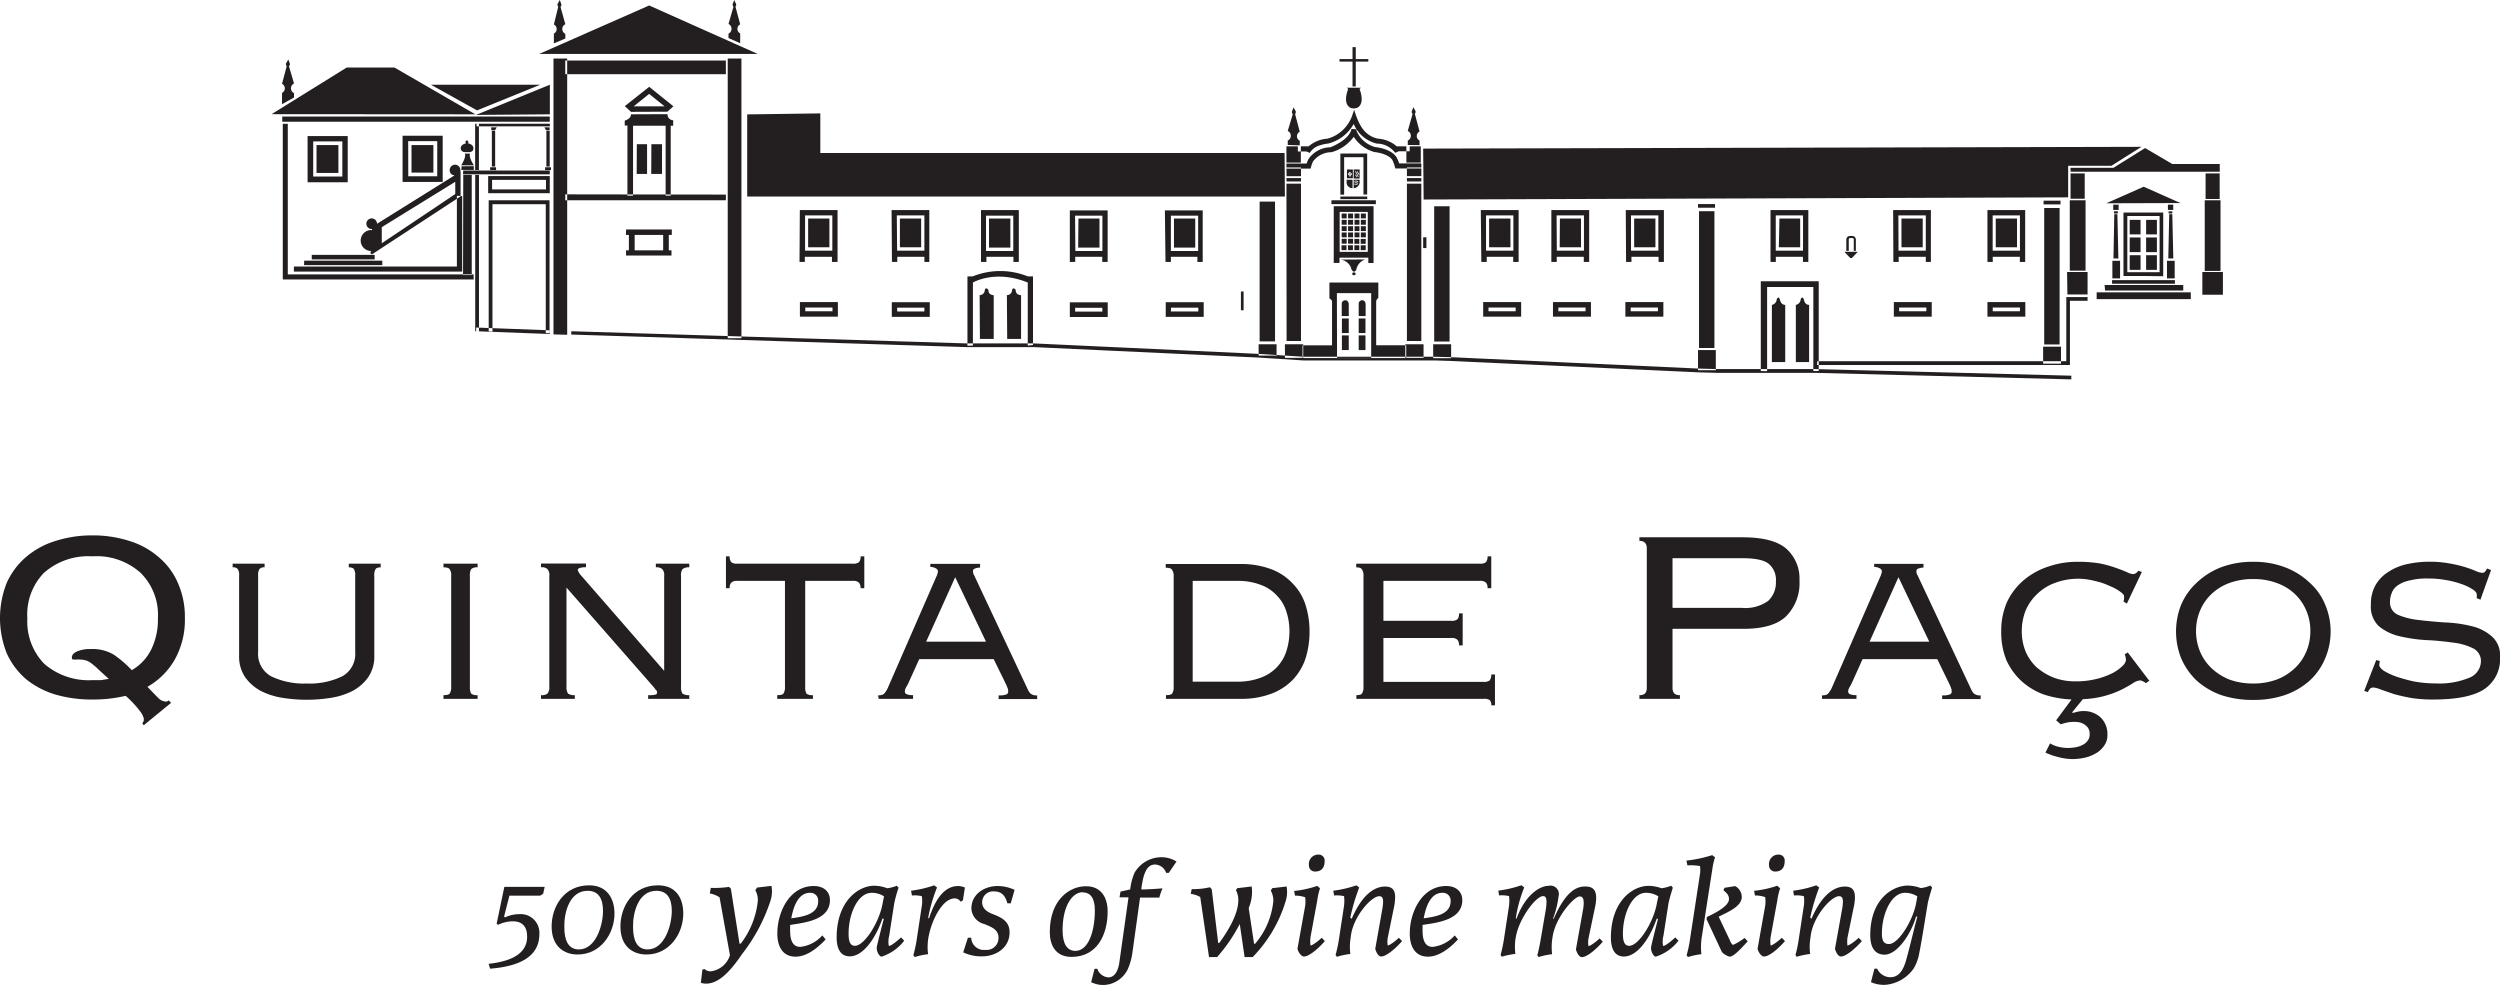 <?xml version="1.0" encoding="UTF-8"?> <svg xmlns="http://www.w3.org/2000/svg" viewBox="0 0 324.54 127.86"><defs><style>.cls-1{fill:#231f20;fill-rule:evenodd;}</style></defs><g id="Layer_2" data-name="Layer 2"><g id="Layer_1-2" data-name="Layer 1"><path class="cls-1" d="M98.05,115.56a2.64,2.64,0,0,1,.33,1.34,10.88,10.88,0,0,1-2.22,5.6H96l-1.12-7.13-.24-.24a12.43,12.43,0,0,1-2.37.13l-.13.73a3.16,3.16,0,0,1,1.27.5L94.76,124a3,3,0,0,1-2.46,2.09,1.14,1.14,0,0,1-.85-.3l-.27.09-.2,1.7a1.92,1.92,0,0,0,.69.11c1.7,0,3.24-1.73,4.68-3.86A22.69,22.69,0,0,0,100,117a4,4,0,0,0,.15-2l-1.87.22Z"></path><path class="cls-1" d="M106.75,121.43a4.49,4.49,0,0,1-2.85,1.49c-.86,0-1.33-.63-1.33-2.14,0-.21,0-.37,0-.71,2-.3,5.17-.67,5.17-3.22,0-1-.69-1.83-2.11-1.83-3.08,0-4.72,3.3-4.72,6.17,0,1.51.58,3,2.37,3,1.29,0,2.65-.89,3.9-2.24Zm-.54-4.43c0,1.67-1.88,2-3.49,2.21.28-1.54.92-3.31,2.43-3.31A1,1,0,0,1,106.21,117Z"></path><path class="cls-1" d="M114.6,117.15c-.39,2.46-2.35,5.63-3.62,5.63-.63,0-.82-.62-.82-1.57,0-2.59,1.2-5.31,3-5.31a3,3,0,0,1,1.6.46Zm.13,2.14c-.09.3-.84,3.26-.9,3.6-.11.59.34,1.3.6,1.3a6.06,6.06,0,0,0,2.95-2.07l-.41-.43c-.56.52-1.38,1.18-1.59,1.09a3.11,3.11,0,0,1,.06-1.35l.65-4.19a18,18,0,0,1,.56-2l-.23-.26a4.79,4.79,0,0,1-1.24.33,5,5,0,0,0-1.68-.33c-2.07,0-4.89,2-4.89,6.73,0,1.45.51,2.44,1.7,2.44,1.66,0,3.3-2.16,4.25-4.92Z"></path><path class="cls-1" d="M125,116.88l.26-1.66a2.24,2.24,0,0,0-.87-.2c-1.82,0-3,1.77-3.79,4.21l-.11-.09a21,21,0,0,1,1.15-3.93l-.37-.28a14.82,14.82,0,0,1-3,.7l.11.62a3.93,3.93,0,0,1,1.29.09,4.28,4.28,0,0,1,0,1.23L119,122a17.85,17.85,0,0,1-.43,2l.17.24a9.43,9.43,0,0,1,1.75-.37,5.06,5.06,0,0,1-.07-.88,7.9,7.9,0,0,1,.05-.91c.3-2.35,1.81-5.45,3.45-5.45a.86.86,0,0,1,.78.43Z"></path><path class="cls-1" d="M131.71,115.52a5.25,5.25,0,0,0-2.2-.5c-1.66,0-3.41,1-3.41,2.94a2.2,2.2,0,0,0,1.7,2c1,.41,1.82.74,1.82,1.77a1.54,1.54,0,0,1-1.71,1.58,1.64,1.64,0,0,1-1.83-1.58h-.43l-.61,1.9a5.44,5.44,0,0,0,2.44.52c1.83,0,3.58-1.12,3.58-3.13,0-1.55-1.27-2-2.39-2.44-.67-.3-1.17-.73-1.17-1.44a1.41,1.41,0,0,1,1.55-1.42c1.09,0,1.47.68,1.73,1.55h.43Z"></path><path class="cls-1" d="M136.28,121c0,1.65.71,3.22,2.83,3.22,3.3,0,4.68-2.87,4.68-5.89,0-2-1-3.28-2.76-3.28C138.94,115,136.28,116.72,136.28,121Zm4.3-5.15c.9,0,1.55.65,1.55,2.33,0,2.72-.84,5.26-2.53,5.26-1.07,0-1.66-.91-1.66-2.69C137.94,117.67,139.15,115.82,140.58,115.82Z"></path><path class="cls-1" d="M145.3,125c-.2,1.27-.73,1.88-1.42,1.88a1.64,1.64,0,0,1-1.43-1.11h-.36l-.44,1.73a3.55,3.55,0,0,0,1.64.37,3.63,3.63,0,0,0,3.09-2,8,8,0,0,0,.62-2.16l1-7.19h2.5a8.13,8.13,0,0,1,.41-1.2c-.88.08-1.92.13-2.74.15,0-.39.17-1.12.22-1.4.41-1.67,1.07-1.84,1.57-1.84a1.58,1.58,0,0,1,1.42,1.08h.35l1-1.47a3.71,3.71,0,0,0-1.92-.56,4.05,4.05,0,0,0-3.52,2,7.5,7.5,0,0,0-.57,2.18l-1.26.28-.13.75h1.17Z"></path><path class="cls-1" d="M160.44,115.56a2.63,2.63,0,0,1,.31,1.34c0,1.77-1.36,4-2.48,5.52h-.13l-.84-7-.24-.24a9.26,9.26,0,0,1-2.36.24l-.12.62a3.25,3.25,0,0,1,1.23.41l1.14,7.79H158a20.82,20.82,0,0,0,2.94-4.29l.63,4.29h1.05a17.63,17.63,0,0,0,4.25-7.16,4,4,0,0,0,.15-2l-1.87.22-.18.32a2.64,2.64,0,0,1,.33,1.34,10,10,0,0,1-2.37,5.56h-.13l-.7-4.64a5.36,5.36,0,0,0,.39-2.8l-1.87.22Z"></path><path class="cls-1" d="M171.19,110.94a1.22,1.22,0,0,0-1.27,1.38.78.78,0,0,0,.79.82c.86,0,1.25-.51,1.25-1.36A.77.77,0,0,0,171.19,110.94Zm-2.76,12.23c.1.42.49,1,.84,1,.6,0,1.68-.82,2.72-2l-.41-.43c-.59.56-1.26,1-1.45,1a3.85,3.85,0,0,1,0-1.12l.88-4.77a8,8,0,0,1,.35-1.53L171,115a13.28,13.28,0,0,1-3,.66l.11.61a3.82,3.82,0,0,1,1.32.21,4.22,4.22,0,0,1,0,1.13Z"></path><path class="cls-1" d="M175.29,119.12a25.71,25.71,0,0,1,1.16-3.91l-.37-.28a15,15,0,0,1-3,.7l.11.62a4,4,0,0,1,1.29.09,5.15,5.15,0,0,1,0,1.23l-.67,4.4a17.85,17.85,0,0,1-.43,2l.17.24a9.27,9.27,0,0,1,1.75-.37,6.78,6.78,0,0,1,0-1.85l.07-.54c.36-2.57,2.69-5.11,3.68-5.11.33,0,.5.19.5.71a6.83,6.83,0,0,1-.11,1l-.91,5.12c.11.43.4,1,.76,1,.59,0,1.68-.82,2.72-2l-.41-.43c-.6.56-1.27,1-1.45,1a3.08,3.08,0,0,1,0-1l.8-3.91a6.94,6.94,0,0,0,.16-1.36c0-1-.43-1.38-1.32-1.38s-2.72.45-4.32,4.19Z"></path><path class="cls-1" d="M188.85,121.43a4.54,4.54,0,0,1-2.86,1.49c-.85,0-1.32-.63-1.32-2.14,0-.21,0-.37,0-.71,2-.3,5.16-.67,5.16-3.22,0-1-.69-1.83-2.1-1.83-3.08,0-4.72,3.3-4.72,6.17,0,1.51.58,3,2.37,3,1.28,0,2.64-.89,3.89-2.24Zm-.54-4.43c0,1.67-1.89,2-3.49,2.21.28-1.54.91-3.31,2.42-3.31A1,1,0,0,1,188.31,117Z"></path><path class="cls-1" d="M196.77,119.2a18.39,18.39,0,0,1,1.1-4l-.37-.28a15,15,0,0,1-3,.7l.11.62a4,4,0,0,1,1.29.09,5.15,5.15,0,0,1,0,1.23l-.67,4.4a17.85,17.85,0,0,1-.43,2l.16.24a9.53,9.53,0,0,1,1.76-.37,7.69,7.69,0,0,1,0-1.85l.07-.41c.43-2.35,2.59-5.24,3.53-5.24.29,0,.44.19.44.75a7.3,7.3,0,0,1-.09,1L200,122c-.12.67-.25,1.33-.43,2l.17.24a9.27,9.27,0,0,1,1.75-.37,7.69,7.69,0,0,1,0-1.85l.06-.39c.37-2.57,2.81-5.26,3.52-5.26.32,0,.52.21.52.82a5,5,0,0,1-.09.92l-.92,5.14c.12.43.41,1,.77,1,.59,0,1.68-.82,2.72-2l-.41-.43c-.6.56-1.27,1-1.45,1a3,3,0,0,1,0-1l.84-4a5.93,5.93,0,0,0,.16-1.27c0-1.06-.48-1.47-1.41-1.47s-2.43.33-4.1,4.19l-.1,0a12.66,12.66,0,0,0,.73-2.93A1.09,1.09,0,0,0,201,115c-1,0-2.93,1-4.14,4.27Z"></path><path class="cls-1" d="M215.11,117.15c-.39,2.46-2.35,5.63-3.61,5.63-.64,0-.82-.62-.82-1.57,0-2.59,1.19-5.31,3-5.31a3,3,0,0,1,1.6.46Zm.13,2.14c-.09.3-.84,3.26-.89,3.6-.11.59.33,1.3.59,1.3a6,6,0,0,0,2.95-2.07l-.41-.43c-.56.52-1.38,1.18-1.59,1.09a3.11,3.11,0,0,1,.06-1.35l.65-4.19c.15-.67.34-1.29.56-2l-.22-.26a5,5,0,0,1-1.25.33A5,5,0,0,0,214,115c-2.07,0-4.88,2-4.88,6.73,0,1.45.5,2.44,1.69,2.44,1.66,0,3.3-2.16,4.26-4.92Z"></path><path class="cls-1" d="M222.29,112.82a8.45,8.45,0,0,1,.35-1.53l-.37-.28a17.14,17.14,0,0,1-3.34.71l.12.62a6.79,6.79,0,0,1,1.64.09,3.64,3.64,0,0,1,0,1L219.38,122a14.29,14.29,0,0,1-.43,2l.17.24a9.43,9.43,0,0,1,1.75-.37,8.32,8.32,0,0,1,.06-2.3Zm2.16,3.9c0,1-2.2,2-2.85,2.31l-.07.28,2,4.28a2.16,2.16,0,0,0,1,.6c.47,0,1.3-.82,2.35-2l-.41-.43a7.1,7.1,0,0,1-1.51.91,1.26,1.26,0,0,1-.39-.6L223.11,119c1.19-.6,3-1.32,3-2.57a1.61,1.61,0,0,0-.86-1.4l-1.38.22-.14.32C224.15,115.93,224.45,116.19,224.45,116.72Z"></path><path class="cls-1" d="M230.92,110.94a1.22,1.22,0,0,0-1.27,1.38.78.78,0,0,0,.79.82c.85,0,1.24-.51,1.24-1.36A.76.76,0,0,0,230.92,110.94Zm-2.76,12.23c.09.42.48,1,.84,1,.6,0,1.68-.82,2.72-2l-.41-.43c-.59.56-1.27,1-1.45,1a3.52,3.52,0,0,1,0-1.12l.87-4.77a7.85,7.85,0,0,1,.36-1.53l-.38-.34a13,13,0,0,1-3,.66l.11.61a3.88,3.88,0,0,1,1.33.21,4.22,4.22,0,0,1,0,1.13Z"></path><path class="cls-1" d="M235,119.12a25.71,25.71,0,0,1,1.16-3.91l-.38-.28a14.72,14.72,0,0,1-3,.7l.11.62a3.89,3.89,0,0,1,1.28.09,4.28,4.28,0,0,1,0,1.23l-.67,4.4a15.82,15.82,0,0,1-.42,2l.16.24a9.61,9.61,0,0,1,1.75-.37,6.75,6.75,0,0,1,0-1.85l.07-.54c.36-2.57,2.69-5.11,3.67-5.11.34,0,.51.19.51.71a6.83,6.83,0,0,1-.11,1l-.92,5.12c.11.43.41,1,.77,1,.59,0,1.67-.82,2.72-2l-.41-.43c-.6.56-1.27,1-1.46,1a3.73,3.73,0,0,1,0-1l.8-3.91a6.34,6.34,0,0,0,.17-1.36c0-1-.43-1.38-1.32-1.38s-2.72.45-4.33,4.19Z"></path><path class="cls-1" d="M247.38,124.86c-.5,1.61-1.23,2-2,2a1.92,1.92,0,0,1-1.7-1.11h-.35l-.45,1.75a4.23,4.23,0,0,0,1.83.35,5,5,0,0,0,3.74-2.16,6,6,0,0,0,.71-2c.19-.95.32-1.77.49-2.74l.61-3.73c.15-.67.34-1.29.56-2l-.22-.26a5.07,5.07,0,0,1-1.25.33,5,5,0,0,0-1.68-.33c-1.9,0-4.88,1.68-4.88,6.43,0,1.75.71,2.54,1.86,2.54,1.6,0,3.41-2.6,4.08-4.94h.17C248.54,120.29,247.77,123.59,247.38,124.86Zm1.38-7.71c-.37,2.23-2.28,5.4-3.54,5.4-.64,0-.92-.39-.92-1.34,0-2.59,1.22-5.31,3-5.31a3,3,0,0,1,1.6.46Z"></path><path class="cls-1" d="M63.62,125.75c3.64-.29,6.4-1.45,6.4-4.5a2.43,2.43,0,0,0-2.59-2.58,4.47,4.47,0,0,0-1.87.42l-.12-.12.69-2.7h4l.38-.25.2-.89H65.47l-1,4.8.2.12a4.53,4.53,0,0,1,1.89-.45c1.2,0,1.87.64,1.87,2,0,2.68-3.08,3.3-5,3.52Z"></path><path class="cls-1" d="M76.28,115.64c1.4,0,2,1,2,2.61,0,1.84-.92,5-3.13,5-1.42,0-1.89-1.25-1.89-2.88C73.21,118.49,73.92,115.64,76.28,115.64Zm-4.67,4.63c0,2.58,1.6,3.64,3.37,3.64,3,0,4.79-2.73,4.79-5.31,0-2-1-3.67-3.29-3.67C73.21,114.93,71.61,117.71,71.61,120.27Z"></path><path class="cls-1" d="M85.21,115.64c1.4,0,2,1,2,2.61,0,1.84-.93,5-3.14,5-1.41,0-1.89-1.25-1.89-2.88C82.14,118.49,82.85,115.64,85.21,115.64Zm-4.67,4.63c0,2.58,1.6,3.64,3.38,3.64,3,0,4.78-2.73,4.78-5.31,0-2-.94-3.67-3.28-3.67C82.14,114.93,80.54,117.71,80.54,120.27Z"></path><path class="cls-1" d="M258,27.27h4.9V34h-.69v-.66h-3.52V34H258Zm.68.69h3.54v4.58h-3.54Zm.4,4.14h2.76V28.37h-2.76Zm-13.32-4.83h4.9V34H250v-.66h-3.52V34h-.69Zm.68.69H250v4.58h-3.54Zm.4,4.14h2.76V28.37h-2.76Zm-17-4.83h4.91V34h-.7v-.66h-3.52V34h-.69Zm.68.69h3.54v4.58h-3.54Zm.4,4.14h2.77V28.37H231Zm-19.87-4.83H216V34h-.69v-.66h-3.52V34h-.7Zm.68.69h3.55v4.58h-3.55Zm.41,4.14h2.76V28.37h-2.76Zm-10.75-4.83h4.91V34h-.7v-.66h-3.51V34h-.7Zm.68.69h3.55v4.58H202.1Zm.4,4.14h2.77V28.37H202.5Zm-10.24-4.83h4.91V34h-.7v-.66H193V34h-.7Zm.68.69h3.55v4.58h-3.55Zm.4,4.14h2.77V28.37h-2.77ZM258,39.21h4.92v1.9H258Zm.69.71h3.53v.49h-3.53Zm-12.84-.71h4.92v1.9h-4.92Zm.69.71h3.53v.49h-3.53ZM211,39.21h4.93v1.9H211Zm.69.71h3.54v.49h-3.54Zm-10.09-.71h4.93v1.9h-4.93Zm.7.71h3.53v.49h-3.53Zm-9.76-.71h4.93v1.9h-4.93Zm.69.71h3.53v.49h-3.53Zm72,7.29h2.32V45h-2.32Zm.06-20.68h2.2v-.48h-2.2Zm.08,18.19h2V27h-2Zm7.9-7h10.15V37H273.21ZM186.05,46.5h2.33V44.69h-2.33Zm.13-2.16h2V26.78h-2ZM52.26,17.62h5.21v6H52.26Zm.73.7h3.77v4.56H53Zm.43,4.09h2.84V18.83H53.42Zm50.42,16.8h4.93v1.9h-4.93Zm.7.71h3.53v.49h-3.53Zm72.1-8.08h.65v.63h-.65Zm-.82,0h.64v.63h-.64Zm-.84,0h.65v.63H175Zm-.83,0h.65v.63h-.65Zm2.49-.82h.65v.63h-.65Zm-.82,0h.64v.63h-.64ZM175,31h.65v.63H175Zm-.83,0h.65v.63h-.65Zm2.49-.82h.65v.63h-.65Zm-.82,0h.64v.63h-.64Zm-.84,0h.65v.63H175Zm-.83,0h.65v.63h-.65Zm2.49-.82h.65V30h-.65Zm-.82,0h.64V30h-.64Zm-.84,0h.65V30H175Zm-.83,0h.65V30h-.65Zm2.49-.82h.65v.63h-.65Zm-.82,0h.64v.63h-.64Zm-.84,0h.65v.63H175Zm-.83,0h.65v.63h-.65Zm2.49-.82h.65v.63h-.65Zm-.82,0h.64v.63h-.64Zm-.84,0h.65v.63H175Zm-.83,0h.65v.63h-.65Zm-89.61-9h1.38v3.86H84.54Zm-1.89,0H84v3.86H82.65Zm33.1,20.51h4.93v1.9h-4.93Zm.69.71H120v.49h-3.53Zm34.87-.71h4.93v1.9h-4.93Zm.69.71h3.54v.49H152ZM115.74,27.27h4.9V34H120v-.66h-3.52V34h-.69Zm.68.69H120v4.58h-3.54Zm.4,4.14h2.76V28.37h-2.76Zm10.53-4.83h4.91V34h-.7v-.66h-3.51V34h-.7ZM128,28h3.54v4.58H128Zm.39,4.14h2.77V28.37h-2.77Zm10.49-4.83h4.91V34h-.7v-.66h-3.51V34h-.7Zm.68.69h3.55v4.58H139.6Zm.4,4.14h2.77V28.37H140Zm11.26-4.83h4.91V34h-.69v-.66H152V34h-.7ZM152,28h3.54v4.58H152Zm.4,4.14h2.76V28.37h-2.76ZM73.39,5V4.39a.69.69,0,0,1,0-1.25L72.76.89a.34.34,0,0,0,.11-.34L72.67,0l-.2.36a.38.38,0,0,0,0,.51L71.9,3.18a.66.66,0,0,1,0,1.18V5.63Zm65.49,34.25h4.92v1.9h-4.92Zm.69.71h3.53v.49h-3.53ZM81.28,29.79h5.93v.71h-.39v2h.35v.67h-5.9V32.5h.37v-2h-.39Zm1.11.71h3.7v2h-3.7Zm78.7,9.78h.35V37.84h-.35ZM81.9,14.84c.06.58-.8.82-.8.82v.64h.35v9.1h.73V16.32h4.23V25.4h.66V16.32h.32v-.71a.76.76,0,0,1-.74-.79ZM127.21,44H129V38.32s-.72,0-.68-.67c0,0-.32-.48-.48,0a.66.66,0,0,1-.67.66Zm3.54,0h1.8V38.32s-.73,0-.69-.67c0,0-.32-.48-.48,0a.65.65,0,0,1-.67.66ZM172.84,26.5h5.77V26h-5.77Zm2.92,9.22a.18.18,0,1,0,0-.35.18.18,0,1,0,0,.35Zm-2.62-8.95v7.36h.75v-.68h3.74v.69h.68V26.77Zm.77.74h3.65V32.7h-3.65ZM174,33.7A1.65,1.65,0,0,1,175.45,35s.34.59.62,0a1.75,1.75,0,0,1,1.15-1.32Zm2.5-9.94a.84.84,0,0,1-.77.67v-1.1h.77v-.15h-.77V22h.77Zm-.92-.43v1.1a.77.77,0,0,1-.77-.64v-.46ZM174.86,22h.76v1.14h-.77Zm1,1.59,0,0a.31.31,0,0,1,.41.08l.07-.07a.41.41,0,0,0-.52-.09l-.06,0Zm0,.22,0,0a.28.28,0,0,1,.36.06l.08-.06a.37.37,0,0,0-.48-.08l0,0Zm0,.2,0,0a.27.27,0,0,1,.32,0l.06-.07a.36.36,0,0,0-.42,0l0,0ZM174,25.85h3.49v-.34H174Zm3.48-.6V19.93H174v5.34h.49V20.41H177v4.84ZM71.37,22.86v2.22h-8V22.86Zm-.49.49h-7v1.24h7Zm-9.4,12.27H37.36l0-19.55h-.65l0,20.21H61.49Zm107.61,9.21h3.83V39.09s-.13-.28-.34-.34V36.68h6.35v2a.62.62,0,0,0-.28.46v5.68h3.9v1.66H169.09Zm4.46-6.78H178v8.42h-4.43ZM61.87,16.4h9.51v-.34H61.87Zm113.62,6.33v-.24h-.11v.05h-.09v-.08h.05v-.11h-.23v.11h.06v.08h-.08v-.05H175v.24h.12v-.07h.08v.11h-.06v.12h.23v-.12h-.05v-.11h.09v.07Zm.89,20.81h.88v1.9h-.88Zm-2.18,0h.89v1.9h-.89Zm2.18-2.2h.88v1.9h-.88Zm-2.18,0h.89v1.9h-.89Zm2.18-.31h.9V39.51s0-.55-.46-.53a.44.44,0,0,0-.44.46Zm-2.2,0h.91V39.51s0-.55-.47-.53a.44.44,0,0,0-.44.46ZM71.39,25.51H61.93m2,17.54V26.51h6.92V43.25h.49V26h-7.9v17Zm-.18-26.52h.74l-.23.39H63.8Zm-.12,5.18h.77v.37h-.77ZM63.85,17h.43v4.62h-.43Zm99.54,29.16h2.33V44.69h-2.33Zm.13-1.84h2V26.17h-2Zm21.23-12.12h.42V30.8h-.42Zm98.31-5.84-4.77-2.12-4.86,2.15ZM220.43,48.06h2.31V45.44h-2.31Zm0-21.09h2.21v-.48h-2.21Zm15.44,20.41h32.84V39.05H271v-.49h-2.76v8.33H235.92ZM231.75,47V39.58c-.61,0-.7-.75-.7-.75-.18-.45-.4,0-.4,0a.78.78,0,0,1-.63.75V47Zm3.1,0V39.58c-.61,0-.69-.75-.69-.75-.19-.45-.4,0-.4,0a.78.78,0,0,1-.63.75V47Zm33.53-8.77H271V35.31h-2.66Zm.31-3.09h2.05V26h-2.05Zm.1-9.34h1.84V22.51h-1.84Zm7.68,4.63h1.41V28.54h-1.41Zm2.13,0H280V28.54h-1.4Zm-2.13,2.3h1.41V30.83h-1.41Zm2.13,0H280V30.83h-1.4Zm-2.13,2.3h1.41V33.13h-1.41Zm2.13,0H280V33.13h-1.4Zm-4.38,1.11h1V33.86h-1Zm7.09,0h1V33.86h-1Zm-3-8.1h-2.15v7.3h4.19v-7.3Zm0,7.79h-2.65V27.59h5.16v8.27ZM275,33.55l-.13-5.74h-.4l-.11,5.74Zm7.13,0L282,27.81h-.4l-.12,5.74Zm-7.8-6.3h.7v-.68h-.7Zm.1.46h.5v-.28h-.5Zm7-.46h.69v-.68h-.69Zm.1.46H282v-.28h-.49Zm-219.84-5V43h.49V22.72ZM74.15,43.43l51.33,1.63h8.71l29.24,1.36,5.74.37h17l2.21.07,32.22,1.48,2.22.06h12.77l33.3.85v-.48l-33.3-.86H222.81l-2.22-.06-32.21-1.48-2.22-.06h-17l-5.74-.37L134.2,44.58h-8.72L74.17,43Zm29.68-16.16h4.9V34H108v-.66h-3.52V34h-.69Zm.68.69h3.54v4.58h-3.54Zm.4,4.14h2.76V28.37h-2.76ZM126.3,44.86V36.68s2.87-1.73,7.12,0v8.18l.68-.07V35.88h-.68a9.54,9.54,0,0,0-7.15,0h-.68v9Zm40.46-25H106.49V14.72L97,14.85l0,10.66h69.8ZM94.47,43.9h1.78V7.6H94.47Zm-22.62-.49,1.78.05V7.6H71.85ZM73.38,7.86V9.63H94.23V7.86Zm8.53,6.66-.8-.74,3.17-2.51,3.14,2.53-.78.7Zm.36-.72h4l-2-1.61Zm2-13.09L70,7H98.36Zm11.82,4.9V4.34a.66.66,0,0,1,0-1.18L95.47.86a.36.36,0,0,0,0-.5L95.32,0l-.21.53a.35.35,0,0,0,.11.33l-.65,2.25a.7.7,0,0,1,0,1.26v.57ZM73.38,25.23V26H94.23v-.74Zm-2-10.39V11l-9.59,3.92Zm-9.67,0L51.21,8.77H45l-9.74,6.05Zm.22-.51L70.13,11H55.94ZM36.64,15.8H71.37v-.67H36.64Zm1.53-3.14v-.57a.69.69,0,0,1,0-1.25l-.66-2.25a.36.36,0,0,0,.12-.34l-.21-.53-.2.37a.37.37,0,0,0,0,.5l-.61,2.29a.66.66,0,0,1,0,1.18v1.47Zm1.76,5h5.21v6H39.93Zm.73.7h3.78v4.56H40.66Zm.43,4.09h2.84V18.83H41.09Zm18.7-.09v3.13L48.32,33a.22.22,0,0,1-.23-.21.21.21,0,0,1,.21-.21,1.36,1.36,0,1,1,0-2.71v-.14a.69.69,0,1,1,.64-.68l10.08-6.29a.64.64,0,0,1-.64-.69.69.69,0,1,1,1.38,0Zm-.69,1.24,0,1.59-9.54,6.39V29.49ZM40.47,33.67h8.17v-.58H40.47Zm-1,.75H49.63v-.58H39.49Zm19.84-9v9.18H38.15v.66H60V25.45ZM176,11.22V8h1.63V7.67H176V6.12h-.42V7.67h-1.69V8h1.69v3.23ZM61,19.75s.48-.08.45-.45c0,0,.11-.48-.63-.68-.12,0,0-.13,0-.2l-.21-.24-.21.24c0,.07.17.17.05.2-.74.2-.63.68-.63.68,0,.37.47.46.47.45Zm.52,1.71s-.72-1.07-.5-1.52v0h-.68v0c.23.45-.47,1.52-.47,1.52Zm-1.63.6h1.62v-.48H59.92Zm.22,13.65h1.13v-13H60.14Zm0-13.08H71.37v-.49H60.13Zm1.57-6.56v6h.49v-6Zm9.67.46h-.68l.23.39h.45Zm.18,5.18h-.77v.37h.77ZM71.36,17h-.43v4.62h.43ZM61.81,43l9.55.36,0-.48-9.55-.36Zm105,3.46h2.37V44.69H166.8Zm.21-2.19h1.87V23.84H167Zm0-20.71h1.87v-.44H167Zm0-.69h1.87V21.74H167Zm15.41,23.59h2.37V44.69h-2.37Zm.21-2.19h1.87V23.84h-1.87Zm0-20.71h1.87v-.44h-1.87Zm0-.69h1.87V21.74h-1.87Zm-13.91-4v-.59a.66.66,0,0,1,0-1.18l-.61-2.3a.37.37,0,0,0,0-.5l-.2-.36-.2.53a.32.32,0,0,0,.11.33L167.17,17a.69.69,0,0,1,0,1.25v.57ZM167,21.11h1.87V19H167Zm11.41-1.37c.7.06,2.12.41,2.41,1.18a5.28,5.28,0,0,1,.31.95h3.38v-.66h-2.87l-.11-.3-.12-.26c-.4-1-1.86-1.45-2.86-1.55A3.69,3.69,0,0,1,176.1,17a.79.79,0,0,1,0-.21l-.65-.05c-.24,1.15-1.79,2-2.74,2.38a3.53,3.53,0,0,0-2.86,1.55,5.48,5.48,0,0,0-.23.56H167v.66h3.14a5.79,5.79,0,0,1,.21-.71l.1-.22a3,3,0,0,1,2.41-1.2,5.43,5.43,0,0,0,2.88-2A4.71,4.71,0,0,0,178.42,19.74Zm-8.38.11a2.26,2.26,0,0,1,1.37-1,4.49,4.49,0,0,1,1-.21,5.23,5.23,0,0,0,3.33-2.55,4.36,4.36,0,0,0,3,2.55,3,3,0,0,1,2.39,1.2l.46-.2H183V19h-1.67a4.17,4.17,0,0,0-2.46-1c-1.95-.43-2.56-2.13-3.08-3.75l-.32.93A4.72,4.72,0,0,1,172.34,18a4.17,4.17,0,0,0-2.46,1h-1.4v.66h1.11Zm5.59-8.46h-.8l.2.15c-.82,2.2.39,2.49.39,2.49l.34.05.34-.05s1.21-.29.4-2.49l.19-.15h-1.06Zm8.66,7.45v-.59a.66.66,0,0,1,0-1.18l-.61-2.3a.37.37,0,0,0,0-.5l-.19-.36-.21.53a.32.32,0,0,0,.11.33L182.75,17a.69.69,0,0,1,0,1.25v.57Zm-1.71,2.27h1.87V19h-1.87Zm-6.45,1.15.28.44.08-.05-.28-.44Zm-.21,0,.38.71.08-.05-.37-.71Zm0,.45.21.29.08-.06-.22-.29Zm8.9,3.19,83.67-.28,0-4.1h5.62L278,19.06l-93.25.23Zm84-3.61h19.35v-1H282l-3.53-2.07-4.1,2.56s-5.6,0-5.6,0ZM285.9,38.26h2.67V35.31H285.9Zm.31-3.09h2.05V26h-2.05Zm.11-9.34h1.83V22.51h-1.83Zm-14.14,13H284.4v-.88H272.18Zm2-2h8.16v-.46h-8.16Zm-53.62,8.35h2V27.42h-2Zm8.84,3V37.26h6v10.9l.7,0V36.51h-7.52l0,11.66ZM240.2,33.5h.2l.77-.81h-1.74Zm.26-2.6a.18.18,0,0,1,.19.19v1.48h.27V31.09a.47.47,0,0,0-.46-.46h-.32a.47.47,0,0,0-.46.46v1.48H240V31.09a.18.18,0,0,1,.19-.19Z"></path><path class="cls-1" d="M11.76,84.26a4.12,4.12,0,0,0-1.79.32c-.43.21-.64.46-.64.76s.12.28.36.28a1,1,0,0,0,.24,0,1,1,0,0,1,.32,0,3,3,0,0,1,.92.12,2.18,2.18,0,0,1,.71.39,6.83,6.83,0,0,1,.88.76l1.36,1.24-1,.16c-.35,0-.7,0-1.08,0a8.81,8.81,0,0,1-6.3-2.12,7.88,7.88,0,0,1-2.19-5.9A7.76,7.76,0,0,1,5.7,74.37,8.69,8.69,0,0,1,12,72.22a8.54,8.54,0,0,1,6.26,2.15,7.68,7.68,0,0,1,2.24,5.86,8.84,8.84,0,0,1-.88,4.11A6.39,6.39,0,0,1,17.11,87a14.21,14.21,0,0,0-2.32-2A5.33,5.33,0,0,0,11.76,84.26Zm6.9,9.89,3.55-2.91-.32-.32a.5.5,0,0,1-.35.16,1.48,1.48,0,0,1-1-.48c-.32-.32-.79-.8-1.4-1.44a9.43,9.43,0,0,0,3.55-3.54A10.55,10.55,0,0,0,24,80.23a10.82,10.82,0,0,0-.92-4.58,9,9,0,0,0-2.51-3.35,10.35,10.35,0,0,0-3.79-2.08A15.57,15.57,0,0,0,12,69.5a15.55,15.55,0,0,0-4.78.72A10.69,10.69,0,0,0,3.39,72.3,9.57,9.57,0,0,0,.88,75.65a12.38,12.38,0,0,0,0,9.17,9.66,9.66,0,0,0,2.51,3.35,11.07,11.07,0,0,0,3.83,2,16.9,16.9,0,0,0,4.78.64,18.36,18.36,0,0,0,4.31-.48,13.15,13.15,0,0,1,1.87,2,2.56,2.56,0,0,1,.48.91,1,1,0,0,1,0,.28.51.51,0,0,1-.2.36Z"></path><path class="cls-1" d="M48.59,85.14V74.77a1.55,1.55,0,0,1,.16-.88c.1-.16.33-.24.67-.24v-.48H45.28v.48c.34,0,.57.08.67.24a1.55,1.55,0,0,1,.16.88v9.85a3.31,3.31,0,0,1-1.71,3.19,9.76,9.76,0,0,1-4.59.92,9.75,9.75,0,0,1-4.58-.92,3.3,3.3,0,0,1-1.72-3.19V74.77a1.55,1.55,0,0,1,.16-.88.77.77,0,0,1,.68-.24v-.48H30.2v.48a.77.77,0,0,1,.68.24,1.55,1.55,0,0,1,.16.88V85.14a4.72,4.72,0,0,0,.8,2.79,5.9,5.9,0,0,0,2.07,1.79,9.46,9.46,0,0,0,2.83.88,19.76,19.76,0,0,0,6.14,0,9.43,9.43,0,0,0,2.84-.88,5.9,5.9,0,0,0,2.07-1.79A4.72,4.72,0,0,0,48.59,85.14Z"></path><path class="cls-1" d="M57.57,90.72H62v-.48a1.21,1.21,0,0,1-.84-.2,1.87,1.87,0,0,1-.16-.92V74.77a1.64,1.64,0,0,1,.16-.88,1.09,1.09,0,0,1,.84-.24v-.48H57.57v.48c.43,0,.69.08.8.24a1.34,1.34,0,0,1,.2.88V89.12a1.52,1.52,0,0,1-.2.92c-.11.14-.37.2-.8.2Z"></path><path class="cls-1" d="M70.23,90.72h4.39v-.48a1.37,1.37,0,0,1-.88-.2,1.52,1.52,0,0,1-.2-.92V76.28L84.83,89.16l.31.4a.38.38,0,0,1,.16.32.27.27,0,0,1-.16.28,3.15,3.15,0,0,1-1,.08v.48h5.34v-.48a1.39,1.39,0,0,1-.88-.2,1.53,1.53,0,0,1-.19-.92V74.77a1.35,1.35,0,0,1,.19-.88,1.25,1.25,0,0,1,.88-.24v-.48H85.14v.48a1.08,1.08,0,0,1,.84.24,1.16,1.16,0,0,1,.24.88V87.09l-10.8-12.4A2,2,0,0,1,75,74c0-.11.06-.19.2-.24a2.13,2.13,0,0,1,.87-.12v-.48H70.23v.48a1.08,1.08,0,0,1,.84.24,1.16,1.16,0,0,1,.24.88V89.12a1.3,1.3,0,0,1-.24.92,1.19,1.19,0,0,1-.84.2Z"></path><path class="cls-1" d="M112.2,76.36V72.22h-.48a1.18,1.18,0,0,1-.2.75,1.12,1.12,0,0,1-.8.2h-15a1.12,1.12,0,0,1-.8-.2,1.18,1.18,0,0,1-.2-.75h-.48v4.14h.48a1,1,0,0,1,.2-.71,1,1,0,0,1,.8-.24h6.18V89.12a1.52,1.52,0,0,1-.2.92c-.11.14-.37.2-.8.2v.48h4.63v-.48a1.19,1.19,0,0,1-.84-.2,1.76,1.76,0,0,1-.16-.92V75.41h6.18a1,1,0,0,1,.8.24,1,1,0,0,1,.2.71Z"></path><path class="cls-1" d="M124,74.93l4,8.37h-7.77Zm-9.93,15.79h4.46v-.48a2,2,0,0,1-.83-.12.38.38,0,0,1-.24-.36,1.27,1.27,0,0,1,.15-.51,4.42,4.42,0,0,0,.36-.68l1.36-3H129l1.64,3.35c.05.13.1.26.16.39a1.42,1.42,0,0,1,.08.48.38.38,0,0,1-.24.36,2.5,2.5,0,0,1-1,.12v.48h5v-.48a1.22,1.22,0,0,1-.87-.24,2,2,0,0,1-.36-.56l-6.82-14.51a2.49,2.49,0,0,0-.2-.4,1.14,1.14,0,0,1-.08-.4.34.34,0,0,1,.28-.36,1.77,1.77,0,0,1,.64-.12v-.48h-6.46v.4a1.41,1.41,0,0,1,.75.2.45.45,0,0,1,.24.36,2,2,0,0,1-.2.68l-6.3,14.44a2.79,2.79,0,0,1-.44.71c-.13.19-.41.28-.83.28Z"></path><path class="cls-1" d="M152.36,74.77V89.12a1.52,1.52,0,0,1-.2.92c-.11.14-.37.2-.8.2v.48H161a10.88,10.88,0,0,0,4.07-.68,7.53,7.53,0,0,0,2.79-1.83,7.38,7.38,0,0,0,1.64-2.8A11.49,11.49,0,0,0,170,82a11.32,11.32,0,0,0-.52-3.47,7,7,0,0,0-1.64-2.75,7.28,7.28,0,0,0-2.79-1.88,11.08,11.08,0,0,0-4.07-.68h-9.65v.48c.43,0,.69.08.8.24A1.34,1.34,0,0,1,152.36,74.77Zm2.47,13.72V75.41h5.7a8.3,8.3,0,0,1,3.15.52,5.27,5.27,0,0,1,2.12,1.43,5.06,5.06,0,0,1,1.2,2.07,7.88,7.88,0,0,1,.39,2.52A8.2,8.2,0,0,1,167,84.5a5.41,5.41,0,0,1-1.2,2.07,5.53,5.53,0,0,1-2.12,1.4,8.5,8.5,0,0,1-3.15.52Z"></path><path class="cls-1" d="M177,74.77V89.12a1.52,1.52,0,0,1-.2.92c-.11.14-.35.2-.72.2v.48h16.51a1.34,1.34,0,0,1,.8.16.87.87,0,0,1,.2.68h.48v-4h-.48a1.19,1.19,0,0,1-.2.76,1.17,1.17,0,0,1-.8.2h-13V82.82h8.81a1,1,0,0,1,.8.24,1,1,0,0,1,.2.72h.48V79.63h-.48a1.13,1.13,0,0,1-.2.76,1.17,1.17,0,0,1-.8.2h-8.81V75.41h12.52a1,1,0,0,1,.8.24,1,1,0,0,1,.2.71h.48V72.22h-.48a1.18,1.18,0,0,1-.2.75,1.12,1.12,0,0,1-.8.2H176.06v.48q.56,0,.72.24A1.34,1.34,0,0,1,177,74.77Z"></path><path class="cls-1" d="M217.12,78.91V72.46h9q2.63,0,3.51.75a2.72,2.72,0,0,1,.91,2.28,3.25,3.25,0,0,1-1,2.51,5.07,5.07,0,0,1-3.43.91Zm-3.34-7.73v18.1a1.2,1.2,0,0,1-.2.72,1,1,0,0,1-.76.24v.48h5.26v-.48a1,1,0,0,1-.76-.24,1.2,1.2,0,0,1-.2-.72V81.63h9.22c2.58,0,4.42-.55,5.54-1.64a6.09,6.09,0,0,0,1.72-4.62,5.19,5.19,0,0,0-1.72-4.15q-1.71-1.47-5.66-1.47h-13.4v.47a.91.91,0,0,1,.76.28A1.06,1.06,0,0,1,213.78,71.18Z"></path><path class="cls-1" d="M246.45,74.93l4,8.37H242.7Zm-9.93,15.79H241v-.48a2.06,2.06,0,0,1-.84-.12.38.38,0,0,1-.24-.36,1.16,1.16,0,0,1,.16-.51,7.3,7.3,0,0,0,.36-.68l1.35-3h9.7l1.63,3.35.16.39a1.42,1.42,0,0,1,.08.48.38.38,0,0,1-.24.36,2.5,2.5,0,0,1-1,.12v.48h5v-.48a1.24,1.24,0,0,1-.88-.24,2,2,0,0,1-.36-.56l-6.82-14.51a2.49,2.49,0,0,0-.2-.4,1.14,1.14,0,0,1-.08-.4.35.35,0,0,1,.28-.36,1.85,1.85,0,0,1,.64-.12v-.48H243.3v.4a1.45,1.45,0,0,1,.76.2.45.45,0,0,1,.24.36,2.24,2.24,0,0,1-.2.68l-6.3,14.44a3.1,3.1,0,0,1-.44.71c-.13.19-.41.28-.84.28Z"></path><path class="cls-1" d="M276.1,78.36l1.95-4.11-.48-.16a.85.85,0,0,1-.64.44,2.08,2.08,0,0,1-.79-.24c-.35-.16-.79-.33-1.32-.52a14.91,14.91,0,0,0-2.31-.64,16.93,16.93,0,0,0-2.83-.2,11.44,11.44,0,0,0-3.83.64,9.33,9.33,0,0,0-3.15,1.76,8.31,8.31,0,0,0-2.16,2.83,9.28,9.28,0,0,0-.75,3.83,9.61,9.61,0,0,0,.67,3.7,8.41,8.41,0,0,0,2,2.76,8.73,8.73,0,0,0,2.87,1.71,13,13,0,0,0,3.59.64l-2,2.71.6.52a6.43,6.43,0,0,1,1.08-.28,5.06,5.06,0,0,1,1.23,0,2,2,0,0,1,1,.48,1.32,1.32,0,0,1,.44,1.08,1.25,1.25,0,0,1-.28.87,1.76,1.76,0,0,1-.72.56,3,3,0,0,1-.91.28,6,6,0,0,1-.92.08,5.34,5.34,0,0,1-1.24-.16,3.63,3.63,0,0,1-1.07-.44l-.6,1.2a8.82,8.82,0,0,0,1.75.6,7.26,7.26,0,0,0,1.84.24,7.37,7.37,0,0,0,1.43-.16,5,5,0,0,0,1.48-.56,3.22,3.22,0,0,0,1.11-1,2.32,2.32,0,0,0,.44-1.43,3,3,0,0,0-.87-2.24,3.18,3.18,0,0,0-2.28-.84,3.08,3.08,0,0,0-.71.08l-.64.16-.08-.08,1.39-1.71a12.39,12.39,0,0,0,2.91-.44,12.12,12.12,0,0,0,2.12-.8,16.47,16.47,0,0,0,1.47-.83,1.87,1.87,0,0,1,.92-.36.57.57,0,0,1,.28.08,1.41,1.41,0,0,1,.48.28l.44-.32-2.79-3.67-.4.24a2,2,0,0,1,.16.79,1.39,1.39,0,0,1-.44.72,5.82,5.82,0,0,1-1.28.92,9.82,9.82,0,0,1-2.07.76,10.88,10.88,0,0,1-2.75.32,8,8,0,0,1-2.83-.48,7.85,7.85,0,0,1-2.24-1.36,6.14,6.14,0,0,1-1.43-2.07,6.9,6.9,0,0,1-.48-2.59,7.27,7.27,0,0,1,.48-2.64,6.24,6.24,0,0,1,1.47-2.15,6.44,6.44,0,0,1,2.31-1.47,8.47,8.47,0,0,1,5.19-.28,8.55,8.55,0,0,1,1.91.64,6,6,0,0,1,1.4.75c.34.24.52.44.52.6v.36a1.54,1.54,0,0,1-.08.32Z"></path><path class="cls-1" d="M292.5,75.17a8.45,8.45,0,0,1,3.07.52,6.59,6.59,0,0,1,2.35,1.43,6.35,6.35,0,0,1,1.48,2.16,6.64,6.64,0,0,1,.52,2.63,6.8,6.8,0,0,1-.52,2.67,6.41,6.41,0,0,1-1.48,2.15,7.14,7.14,0,0,1-2.35,1.48,8.67,8.67,0,0,1-3.07.52,9,9,0,0,1-3.11-.52,7.39,7.39,0,0,1-2.31-1.48,6.41,6.41,0,0,1-1.48-2.15,7,7,0,0,1-.52-2.67,6.82,6.82,0,0,1,.52-2.63,6.35,6.35,0,0,1,1.48-2.16,6.78,6.78,0,0,1,2.31-1.43A8.79,8.79,0,0,1,292.5,75.17Zm0-2.24a11.62,11.62,0,0,0-4.19.72,9.71,9.71,0,0,0-3.15,2,8.31,8.31,0,0,0-2,2.83,9.4,9.4,0,0,0,0,7,8.88,8.88,0,0,0,2,2.87,9.68,9.68,0,0,0,3.15,1.87,12.84,12.84,0,0,0,4.19.64,12.51,12.51,0,0,0,4.15-.64,9.57,9.57,0,0,0,3.19-1.87,8.2,8.2,0,0,0,2-2.87,8.92,8.92,0,0,0,0-7,7.71,7.71,0,0,0-2-2.83,9.58,9.58,0,0,0-3.19-2A11.33,11.33,0,0,0,292.5,72.93Z"></path><path class="cls-1" d="M308.47,85.69l-1.56,4,.48.16a1.57,1.57,0,0,1,.24-.4.6.6,0,0,1,.48-.2,3.27,3.27,0,0,1,1,.28l1.63.56c.66.19,1.42.36,2.27.52a18.83,18.83,0,0,0,2.83.2q4.59,0,6.62-1.32a4.67,4.67,0,0,0,2.08-4.22,3.22,3.22,0,0,0-1.08-2.67,6,6,0,0,0-2.63-1.32,16.79,16.79,0,0,0-3.47-.48c-1.22-.08-2.37-.19-3.43-.32a9.44,9.44,0,0,1-2.67-.68,1.74,1.74,0,0,1-1-1.67,3.08,3.08,0,0,1,.2-1.08,2.08,2.08,0,0,1,.72-1,4.07,4.07,0,0,1,1.51-.67,9.13,9.13,0,0,1,2.52-.28,12.49,12.49,0,0,1,2.31.2,11.77,11.77,0,0,1,2,.51,6.5,6.5,0,0,1,1.44.68c.37.24.56.47.56.68a1.32,1.32,0,0,1,0,.32.47.47,0,0,1,0,.16l.48.2L323.38,74l-.52-.2a2.26,2.26,0,0,1-.32.48.57.57,0,0,1-.31.08,2.49,2.49,0,0,1-.76-.2,13.23,13.23,0,0,0-1.4-.52,15.32,15.32,0,0,0-2-.48,14.14,14.14,0,0,0-2.75-.24,13,13,0,0,0-2.87.32,7,7,0,0,0-2.4,1,4.92,4.92,0,0,0-1.67,1.72,5,5,0,0,0-.6,2.55,3.49,3.49,0,0,0,1,2.75,6.44,6.44,0,0,0,2.67,1.32,19.91,19.91,0,0,0,3.43.51,34.84,34.84,0,0,1,3.47.32,8,8,0,0,1,2.63.72,1.83,1.83,0,0,1,1.08,1.8A2.34,2.34,0,0,1,320.51,88a10.18,10.18,0,0,1-4.27.72,16.08,16.08,0,0,1-2.79-.24,20.66,20.66,0,0,1-2.35-.64,8.46,8.46,0,0,1-1.64-.76c-.4-.29-.59-.54-.59-.75a2.59,2.59,0,0,1,.08-.52Z"></path></g></g></svg> 